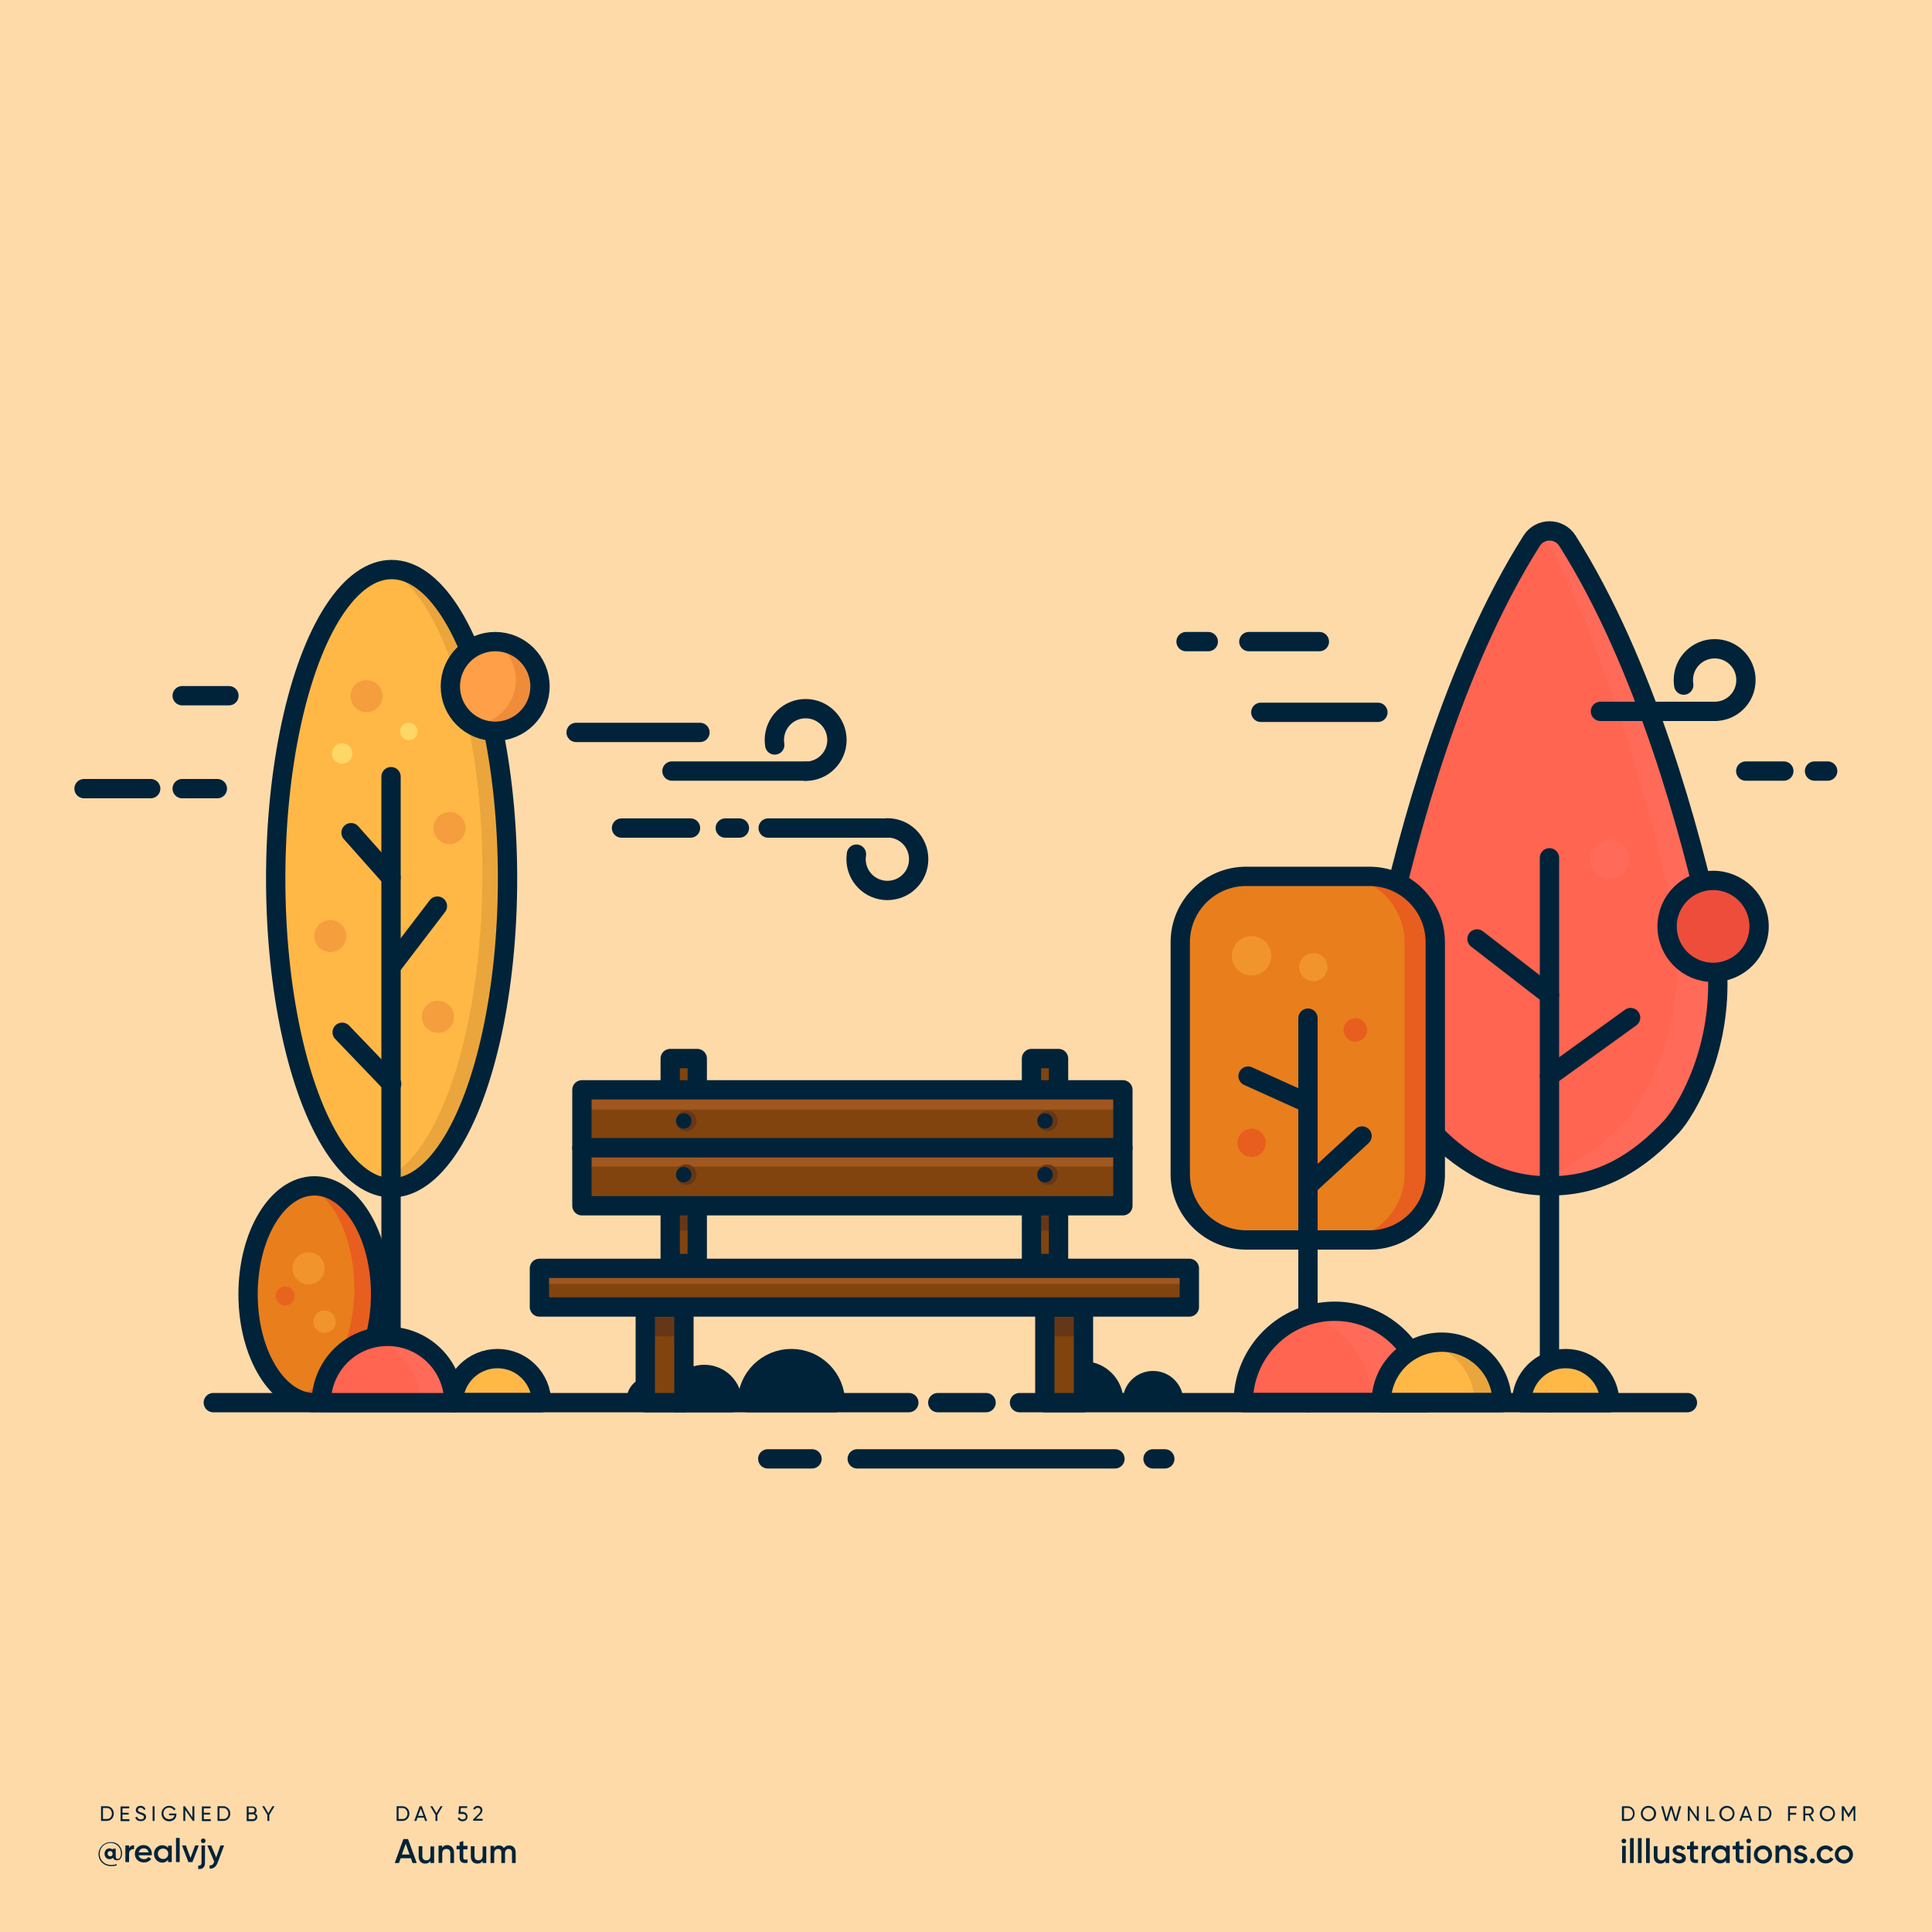 <svg version="1.1" id="Layer_1" xmlns="http://www.w3.org/2000/svg" x="0" y="0" viewBox="0 0 1000 1000" xml:space="preserve"><style>.st1{fill:#00233a}.st2{fill:#ff6550}.st3{opacity:.4;fill:#ff7364}.st4{fill:none;stroke:#00233a;stroke-width:10;stroke-linecap:round;stroke-linejoin:round;stroke-miterlimit:10}.st5{fill:#e97e1c}.st6{opacity:.74;fill:#e8531f}.st7{fill:#ffb845}.st8{opacity:.53;fill:#d89535}.st9{opacity:.6;fill:#ef8c3a}.st10{fill:#ffd766}.st11{opacity:.38;fill:#ffb845}.st14{fill:#81440e}.st15{fill:#663717}.st16{fill:#a05720}.st18{opacity:.91;fill:#ff6550}</style><path id="XMLID_39_" fill="#ffdaa9" d="M0 0h1000v1000H0z"/><path class="st1" d="M63.2 959.2c0 2.5-1.2 3.7-2.6 3.7-1.1 0-1.9-.5-2.1-1.4-.4.5-1 .8-1.8.8-1.5 0-2.6-1.2-2.6-2.8 0-1.6 1.1-2.8 2.6-2.8.7 0 1.2.3 1.6.7v-.5h1.6v3.9c0 .8.3 1.4 1 1.4.9 0 1.7-.9 1.7-3 0-3-2.3-5.3-5.4-5.3-3.1 0-5.6 2.4-5.6 5.7 0 3.3 2.5 5.7 5.9 5.7 1.1 0 2.1-.2 2.9-.4v.6c-.8.3-1.7.4-2.9.4-3.7 0-6.5-2.6-6.5-6.2 0-3.4 2.7-6.2 6.2-6.2 3.9-.2 6 2.9 6 5.7zm-4.9.3c0-.8-.6-1.4-1.3-1.4-.8 0-1.3.5-1.3 1.4 0 .8.6 1.3 1.3 1.3.8.1 1.3-.5 1.3-1.3zM69.4 955.1v2c-1.2-.1-2.6.5-2.6 2.4v4.3h-1.9v-8.6h1.9v1.4c.5-1.1 1.5-1.5 2.6-1.5zM74.6 962.3c1 0 1.8-.5 2.2-1.1l1.5.9c-.8 1.2-2.1 1.9-3.8 1.9-2.8 0-4.7-1.9-4.7-4.5 0-2.5 1.8-4.5 4.5-4.5 2.6 0 4.3 2.1 4.3 4.5 0 .3 0 .5-.1.8h-6.8c.4 1.3 1.5 2 2.9 2zm2.3-3.5c-.3-1.5-1.3-2.1-2.5-2.1-1.4 0-2.3.8-2.6 2.1h5.1zM88.9 955.2v8.6H87v-1.2c-.7.9-1.7 1.5-3 1.5-2.3 0-4.3-2-4.3-4.5 0-2.6 1.9-4.5 4.3-4.5 1.3 0 2.3.5 3 1.4v-1.2h1.9zm-1.8 4.3c0-1.6-1.2-2.7-2.7-2.7-1.5 0-2.7 1.1-2.7 2.7s1.2 2.7 2.7 2.7c1.5.1 2.7-1.1 2.7-2.7zM91.1 951.3H93v12.5h-1.9v-12.5zM102.9 955.2l-3.3 8.6h-2.1l-3.3-8.6h2l2.4 6.5 2.4-6.5h1.9zM104.2 955.2h1.9v8.9c0 2.4-1.2 3.5-3.5 3.3v-1.8c1.1.1 1.7-.3 1.7-1.5v-8.9zm-.2-2.4c0-.7.5-1.2 1.2-1.2s1.2.5 1.2 1.2c0 .6-.5 1.2-1.2 1.2s-1.2-.6-1.2-1.2zM116 955.2l-3.3 8.8c-.8 2.2-2.2 3.3-4.2 3.2v-1.7c1.2.1 1.9-.5 2.3-1.7l.1-.2-3.6-8.4h2l2.6 6.2 2.2-6.2h1.9zM211.9 938.7c0 2.1-1.5 3.8-3.6 3.8h-3v-7.6h3c2.1 0 3.6 1.7 3.6 3.8zm-1 0c0-1.6-1.1-2.9-2.6-2.9h-2v5.7h2c1.5.1 2.6-1.2 2.6-2.8zM219.5 940.8h-3.4l-.6 1.7h-1.1l2.8-7.6h1.1l2.8 7.6H220l-.5-1.7zm-.3-.9l-1.4-3.8-1.4 3.8h2.8zM226.4 939.4v3.1h-1v-3.1l-2.7-4.5h1.1l2.1 3.6 2.1-3.6h1.1l-2.7 4.5zM242 940.3c0 1.5-1.2 2.4-2.6 2.4-1.1 0-2.1-.5-2.5-1.6l.9-.5c.2.8.8 1.1 1.7 1.1.9 0 1.6-.5 1.6-1.4 0-.9-.7-1.4-1.6-1.4h-2.2l.3-4h4.2v.9h-3.3l-.1 2h1.1c1.3.1 2.5.9 2.5 2.5zM244.9 941.7l2.7-2.7c.6-.6 1.1-1.2 1.1-1.9 0-.9-.6-1.4-1.4-1.4-.7 0-1.2.3-1.6 1l-.8-.5c.5-1 1.4-1.5 2.4-1.5 1.2 0 2.4.8 2.4 2.3 0 .9-.6 1.8-1.4 2.5l-2 1.9h3.5v1h-4.9v-.7zM58.9 938.7c0 2.1-1.5 3.8-3.6 3.8h-3v-7.6h3c2.1 0 3.6 1.7 3.6 3.8zm-1 0c0-1.6-1.1-2.9-2.6-2.9h-2v5.7h2c1.5.1 2.6-1.2 2.6-2.8zM67 941.6v1h-4.6V935h4.5v1h-3.5v2.3h3.2v.9h-3.2v2.4H67zM70 940.8l.9-.5c.3.8.9 1.4 2 1.4s1.6-.5 1.6-1.2c0-.8-.7-1-1.8-1.4-1.2-.4-2.4-.8-2.4-2.2 0-1.4 1.1-2.2 2.4-2.2 1.3 0 2.2.7 2.6 1.7l-.8.5c-.3-.7-.8-1.2-1.7-1.2-.8 0-1.4.4-1.4 1.1 0 .7.5 1 1.6 1.3 1.3.4 2.6.8 2.6 2.3 0 1.3-1.1 2.2-2.6 2.2-1.5.1-2.6-.7-3-1.8zM80 934.9v7.6h-1v-7.6h1zM91.3 939.2c0 1.9-1.4 3.5-3.7 3.5-2.4 0-4-1.8-4-4s1.7-4 4-4c1.4 0 2.7.8 3.3 1.8l-.9.5c-.4-.8-1.4-1.4-2.4-1.4-1.8 0-3 1.3-3 3s1.2 3 3 3c1.6 0 2.5-.9 2.7-2h-2.8v-.9h3.8v.5zM100.6 934.9v7.6h-.8l-3.9-5.7v5.7h-1v-7.6h.8l3.9 5.7v-5.7h1zM109.1 941.6v1h-4.6V935h4.5v1h-3.5v2.3h3.2v.9h-3.2v2.4h3.6zM119.2 938.7c0 2.1-1.5 3.8-3.6 3.8h-3v-7.6h3c2 0 3.6 1.7 3.6 3.8zm-1 0c0-1.6-1.1-2.9-2.6-2.9h-2v5.7h2c1.5.1 2.6-1.2 2.6-2.8zM133.2 940.4c0 1.2-1 2.2-2.2 2.2h-3.3V935h3c1.2 0 2.1.9 2.1 2.1 0 .7-.3 1.2-.8 1.6.7.2 1.2.8 1.2 1.7zm-4.5-4.6v2.3h2c.6 0 1.1-.5 1.1-1.2 0-.6-.5-1.2-1.1-1.2h-2zm3.5 4.5c0-.7-.5-1.2-1.2-1.2h-2.3v2.5h2.3c.7 0 1.2-.6 1.2-1.3zM139.4 939.4v3.1h-1v-3.1l-2.7-4.5h1.1l2.1 3.6 2.1-3.6h1.1l-2.7 4.5zM212.7 961.8h-5.3l-.9 2.5h-2.2l4.5-12.4h2.4l4.5 12.4h-2.2l-.8-2.5zm-.7-1.9l-2-5.6-2 5.6h4zM224.7 955.4v8.9h-1.9v-1.1c-.6.9-1.5 1.4-2.7 1.4-2 0-3.4-1.3-3.4-3.6v-5.4h1.9v5.2c0 1.3.8 2.1 2 2.1 1.3 0 2.2-.7 2.2-2.5v-4.7h1.9zM235 958.9v5.4h-1.9v-5.2c0-1.3-.8-2.1-2-2.1-1.3 0-2.2.7-2.2 2.5v4.7H227v-8.9h1.9v1.1c.6-.9 1.5-1.4 2.7-1.4 2 .2 3.4 1.6 3.4 3.9zM239.8 957.3v4.2c0 1.1.7 1.1 2.2 1v1.7c-2.9.4-4.1-.5-4.1-2.8v-4.2h-1.6v-1.8h1.6v-1.9l1.9-.6v2.5h2.2v1.8h-2.2zM251.7 955.4v8.9h-1.9v-1.1c-.6.9-1.5 1.4-2.7 1.4-2 0-3.4-1.3-3.4-3.6v-5.4h1.9v5.2c0 1.3.8 2.1 2 2.1 1.3 0 2.2-.7 2.2-2.5v-4.7h1.9zM266.9 958.8v5.5H265v-5.4c0-1.2-.7-1.9-1.7-1.9-1.1 0-1.9.7-1.9 2.3v5h-1.9v-5.4c0-1.2-.6-1.9-1.7-1.9s-2 .7-2 2.3v5h-1.9v-8.9h1.9v1.1c.6-.9 1.4-1.3 2.5-1.3 1.2 0 2 .5 2.5 1.4.6-.9 1.5-1.4 2.7-1.4 2.1 0 3.4 1.4 3.4 3.6zM846.1 938.7c0 2.1-1.5 3.8-3.6 3.8h-3v-7.6h3c2.1 0 3.6 1.7 3.6 3.8zm-.9 0c0-1.6-1.1-2.9-2.6-2.9h-2v5.7h2c1.5.1 2.6-1.2 2.6-2.8zM849.3 938.7c0-2.2 1.7-4 3.9-4s4 1.8 4 4-1.7 4-4 4c-2.2 0-3.9-1.8-3.9-4zm6.8 0c0-1.7-1.3-3-2.9-3-1.7 0-2.9 1.3-2.9 3s1.3 3 2.9 3c1.7 0 2.9-1.3 2.9-3zM859.8 934.9h1.1l1.7 6.3 1.9-6.3h1l1.9 6.3 1.7-6.3h1.1l-2.2 7.6h-1.2l-1.8-6.1-1.8 6.1H862l-2.2-7.6zM879.3 934.9v7.6h-.8l-3.9-5.7v5.7h-1v-7.6h.8l3.9 5.7v-5.7h1zM887.5 941.6v1h-4.3V935h1v6.7h3.3zM889.9 938.7c0-2.2 1.7-4 3.9-4s4 1.8 4 4-1.7 4-4 4c-2.2 0-3.9-1.8-3.9-4zm6.9 0c0-1.7-1.3-3-2.9-3-1.7 0-2.9 1.3-2.9 3s1.3 3 2.9 3c1.6 0 2.9-1.3 2.9-3zM905.4 940.8H902l-.6 1.7h-1.1l2.8-7.6h1.1l2.8 7.6h-1l-.6-1.7zm-.3-.9l-1.4-3.8-1.4 3.8h2.8zM916.9 938.7c0 2.1-1.5 3.8-3.6 3.8h-3v-7.6h3c2.1 0 3.6 1.7 3.6 3.8zm-1 0c0-1.6-1.1-2.9-2.6-2.9h-2v5.7h2c1.6.1 2.6-1.2 2.6-2.8zM926.5 935.8v2.5h3.2v1h-3.2v3.2h-1v-7.6h4.4v1h-3.4zM936.2 939.6h-1.8v2.9h-1v-7.6h3c1.3 0 2.4 1.1 2.4 2.4 0 1-.7 1.9-1.6 2.2l1.8 3.1h-1.1l-1.7-3zm-1.8-.9h2c.8 0 1.4-.6 1.4-1.4 0-.8-.6-1.4-1.4-1.4h-2v2.8zM941.9 938.7c0-2.2 1.7-4 3.9-4s4 1.8 4 4-1.7 4-4 4c-2.2 0-3.9-1.8-3.9-4zm6.9 0c0-1.7-1.3-3-2.9-3-1.7 0-2.9 1.3-2.9 3s1.3 3 2.9 3c1.6 0 2.9-1.3 2.9-3zM960.4 942.5h-1v-6l-2.5 4.2h-.1l-2.5-4.1v5.9h-1v-7.6h1.1l2.4 4 2.4-4h1.1v7.6zM839.3 952.9c0-.7.5-1.2 1.2-1.2s1.2.5 1.2 1.2-.5 1.2-1.2 1.2c-.6 0-1.2-.5-1.2-1.2zm.3 2.5h1.9v8.9h-1.9v-8.9zM843.7 951.4h1.9v12.9h-1.9v-12.9zM847.8 951.4h1.9v12.9h-1.9v-12.9zM852 951.4h1.9v12.9H852v-12.9zM864 955.4v8.9h-1.9v-1.1c-.6.9-1.5 1.4-2.7 1.4-2 0-3.4-1.3-3.4-3.6v-5.4h1.9v5.2c0 1.3.8 2.1 2 2.1 1.3 0 2.2-.7 2.2-2.5v-4.7h1.9zM872.6 961.8c0 1.8-1.5 2.7-3.5 2.7-1.8 0-3-.8-3.6-2.1l1.6-1c.3.8 1 1.3 2 1.3.8 0 1.5-.3 1.5-1 0-1.6-4.8-.7-4.8-3.9 0-1.7 1.4-2.7 3.2-2.7 1.5 0 2.7.7 3.3 1.8l-1.6.9c-.3-.7-.9-1-1.7-1-.7 0-1.3.3-1.3.9.2 1.8 4.9.8 4.9 4.1zM876.7 957.3v4.2c0 1.1.7 1.1 2.2 1v1.7c-2.9.4-4.1-.5-4.1-2.8v-4.2h-1.6v-1.8h1.6v-1.9l1.9-.6v2.5h2.2v1.8h-2.2zM885.4 955.3v2.1c-1.3-.1-2.7.5-2.7 2.5v4.5h-1.9v-8.9h1.9v1.5c.5-1.3 1.5-1.7 2.7-1.7zM895.3 955.4v8.9h-1.9V963c-.7.9-1.7 1.5-3.1 1.5-2.4 0-4.4-2-4.4-4.7 0-2.6 2-4.7 4.4-4.7 1.4 0 2.4.6 3.1 1.5v-1.3h1.9zm-1.9 4.5c0-1.6-1.2-2.8-2.8-2.8-1.6 0-2.8 1.2-2.8 2.8 0 1.6 1.2 2.8 2.8 2.8 1.6 0 2.8-1.2 2.8-2.8zM900.3 957.3v4.2c0 1.1.7 1.1 2.2 1v1.7c-2.9.4-4.1-.5-4.1-2.8v-4.2h-1.6v-1.8h1.6v-1.9l1.9-.6v2.5h2.2v1.8h-2.2zM903.9 952.9c0-.7.5-1.2 1.2-1.2s1.2.5 1.2 1.2-.5 1.2-1.2 1.2c-.6 0-1.2-.5-1.2-1.2zm.3 2.5h1.9v8.9h-1.9v-8.9zM907.8 959.9c0-2.6 2.1-4.7 4.7-4.7s4.7 2 4.7 4.7c0 2.6-2.1 4.7-4.7 4.7-2.6-.1-4.7-2.1-4.7-4.7zm7.5 0c0-1.6-1.2-2.8-2.8-2.8-1.6 0-2.8 1.2-2.8 2.8 0 1.6 1.2 2.8 2.8 2.8 1.6 0 2.8-1.2 2.8-2.8zM927 958.9v5.4h-1.9v-5.2c0-1.3-.8-2.1-2-2.1-1.3 0-2.2.7-2.2 2.5v4.7H919v-8.9h1.9v1.1c.6-.9 1.5-1.4 2.7-1.4 1.9.2 3.4 1.6 3.4 3.9zM935.5 961.8c0 1.8-1.5 2.7-3.5 2.7-1.8 0-3-.8-3.6-2.1l1.6-1c.3.8 1 1.3 2 1.3.8 0 1.5-.3 1.5-1 0-1.6-4.8-.7-4.8-3.9 0-1.7 1.4-2.7 3.2-2.7 1.5 0 2.7.7 3.3 1.8l-1.6.9c-.3-.7-.9-1-1.7-1-.7 0-1.3.3-1.3.9.1 1.8 4.9.8 4.9 4.1zM936.8 963.2c0-.7.6-1.3 1.3-1.3.7 0 1.3.6 1.3 1.3 0 .7-.6 1.3-1.3 1.3-.7 0-1.3-.6-1.3-1.3zM940.3 959.9c0-2.6 2-4.7 4.7-4.7 1.7 0 3.2.9 3.9 2.3l-1.6 1c-.4-.8-1.3-1.4-2.3-1.4-1.6 0-2.7 1.2-2.7 2.8 0 1.6 1.2 2.8 2.7 2.8 1.1 0 1.9-.5 2.4-1.4l1.6.9c-.7 1.4-2.2 2.3-4 2.3-2.7 0-4.7-2-4.7-4.6zM949.7 959.9c0-2.6 2.1-4.7 4.7-4.7s4.7 2 4.7 4.7c0 2.6-2.1 4.7-4.7 4.7-2.6-.1-4.7-2.1-4.7-4.7zm7.5 0c0-1.6-1.2-2.8-2.8-2.8s-2.8 1.2-2.8 2.8c0 1.6 1.2 2.8 2.8 2.8s2.8-1.2 2.8-2.8z"/><path id="XMLID_38_" class="st2" d="M802 613.8c-26.7.2-46.7-12.8-63.3-30.9-3.2-3.6-6.3-8.4-9.1-13.8-14.3-27-18.1-58.3-11.6-88.2 10.7-49 34.1-136.8 74.8-201 4.3-6.8 14.2-6.8 18.5 0 40.6 64.2 64 152 74.8 201 6.5 29.8 2.6 61.2-11.6 88.2-2.8 5.3-5.9 10.1-9.1 13.8-16.7 18.1-36.7 31.1-63.4 30.9z"/><path id="XMLID_131_" class="st3" d="M884.9 480.9c-10.7-49-34.1-136.8-74.8-201-3.2-5-9.5-6.3-14.3-3.8 3.8 3.1 7 7.1 9.4 12 31.1 63.4 50 136 59.6 179.9 7.1 32.3 2.9 66.1-12.4 95.4-3.2 6.1-6.6 11.6-10.3 15.8-15.6 17-34 30-57.4 33.1 5.1 1.1 10.4 1.6 16.1 1.6 26.7.2 46.7-12.8 63.3-30.9 3.2-3.6 6.3-8.4 9.1-13.8 14.4-27.1 18.3-58.4 11.7-88.3z"/><path id="XMLID_19_" class="st4" d="M802 613.8c-26.7.2-46.7-12.8-63.3-30.9-3.2-3.6-6.3-8.4-9.1-13.8-14.3-27-18.1-58.3-11.6-88.2 10.7-49 34.1-136.8 74.8-201 4.3-6.8 14.2-6.8 18.5 0 40.6 64.2 64 152 74.8 201 6.5 29.8 2.6 61.2-11.6 88.2-2.8 5.3-5.9 10.1-9.1 13.8-16.7 18.1-36.7 31.1-63.4 30.9z"/><path id="XMLID_22_" class="st4" d="M802 557l42-30.3"/><path id="XMLID_23_" class="st4" d="M802 515l-37.5-29"/><path id="XMLID_42_" class="st5" d="M708.9 641.8H645c-18.8 0-34.1-15.3-34.1-34.1v-120c0-18.8 15.3-34.1 34.1-34.1h63.8c18.8 0 34.1 15.3 34.1 34.1v120c.1 18.8-15.2 34.1-34 34.1z"/><path id="XMLID_134_" class="st6" d="M707.9 453.6h-15c18.8 0 34.1 15.3 34.1 34.1v120c0 18.8-15.3 34.1-34.1 34.1h15c18.8 0 34.1-15.3 34.1-34.1v-120c0-18.9-15.3-34.1-34.1-34.1z"/><path id="XMLID_21_" class="st4" d="M708.9 641.8H645c-18.8 0-34.1-15.3-34.1-34.1v-120c0-18.8 15.3-34.1 34.1-34.1h63.8c18.8 0 34.1 15.3 34.1 34.1v120c.1 18.8-15.2 34.1-34 34.1z"/><path id="XMLID_28_" class="st4" d="M677 613.8l28-25.8"/><path id="XMLID_29_" class="st4" d="M677 571l-31-14"/><path id="XMLID_20_" class="st4" d="M802 726V444"/><path id="XMLID_26_" class="st4" d="M677 527v199"/><ellipse id="XMLID_36_" class="st7" cx="202.7" cy="454.8" rx="60" ry="160"/><path id="XMLID_149_" class="st8" d="M202.7 294.8c-.5 0-1 0-1.6.1 27.7 14.2 48.6 79.1 48.6 157.1 0 87-26 157.7-58.4 159.9 3.7 1.9 7.5 2.9 11.4 2.9 33.1 0 60-71.6 60-160s-26.9-160-60-160z"/><ellipse id="XMLID_1_" class="st4" cx="202.7" cy="454.8" rx="60" ry="160"/><path id="XMLID_7_" class="st4" d="M202.4 402v313"/><path id="XMLID_8_" class="st4" d="M202.7 500l23.7-31"/><path id="XMLID_9_" class="st4" d="M202.7 561l-25.6-26.7"/><path id="XMLID_10_" class="st4" d="M202.4 454.3L181.7 431"/><circle id="XMLID_6_" class="st9" cx="232.7" cy="428.6" r="8.3"/><circle id="XMLID_143_" class="st10" cx="177.1" cy="390" r="5.3"/><circle id="XMLID_144_" class="st10" cx="211.6" cy="378.6" r="4.5"/><circle id="XMLID_5_" class="st11" cx="647.8" cy="494.7" r="10.2"/><circle id="XMLID_138_" class="st11" cx="679.8" cy="500.6" r="7.3"/><circle id="XMLID_140_" class="st6" cx="647.8" cy="591.5" r="7.3"/><circle id="XMLID_30_" class="st6" cx="701.5" cy="533.1" r="6.1"/><circle id="XMLID_111_" class="st9" cx="171" cy="484.5" r="8.3"/><circle id="XMLID_12_" class="st9" cx="189.7" cy="360.3" r="8.3"/><circle id="XMLID_13_" class="st9" cx="226.7" cy="526.3" r="8.3"/><circle id="XMLID_43_" cx="256.3" cy="355.3" r="23.2" fill="#ff9f48"/><path id="XMLID_146_" d="M256.3 332.1h-.5c6.7 4.1 11.2 11.5 11.2 19.9 0 12.6-10.1 22.9-22.7 23.2 3.5 2.1 7.6 3.3 12 3.3 12.8 0 23.2-10.4 23.2-23.2s-10.4-23.2-23.2-23.2z" fill="#ef8c3a"/><circle id="XMLID_11_" class="st4" cx="256.3" cy="355.3" r="23.2"/><path id="XMLID_59_" class="st2" d="M643.5 726c0-26.2 21.2-47.3 47.3-47.3s47.3 21.1 47.3 47.3h-94.6z"/><path id="XMLID_236_" class="st3" d="M690.8 678.7c-4.9 0-9.5.7-14 2.1 19.3 5.9 33.3 23.9 33.3 45.2H738c.1-26.2-21.1-47.3-47.2-47.3z"/><path id="XMLID_57_" class="st4" d="M643.5 726c0-26.2 21.2-47.3 47.3-47.3s47.3 21.1 47.3 47.3h-94.6z"/><path id="XMLID_100_" class="st7" d="M714.9 726c0-17.4 14-31.3 31.3-31.3s31.3 14 31.3 31.3h-62.6z"/><path id="XMLID_239_" class="st8" d="M746.2 694.7c-2.5 0-4.9.3-7.2.8 13.8 3.2 24.2 15.6 24.2 30.5h14.4c0-17.4-14.1-31.3-31.4-31.3z"/><path id="XMLID_61_" class="st4" d="M714.9 726c0-17.4 14-31.3 31.3-31.3s31.3 14 31.3 31.3h-62.6z"/><path id="XMLID_105_" class="st7" d="M787.6 726c0-12.7 10.2-22.8 22.8-22.8 12.6 0 22.8 10.2 22.8 22.8h-45.6z"/><path id="XMLID_102_" class="st4" d="M787.6 726c0-12.7 10.2-22.8 22.8-22.8 12.6 0 22.8 10.2 22.8 22.8h-45.6z"/><path id="XMLID_15_" class="st7" d="M234.7 726c0-12.6 10.2-22.8 22.8-22.8s22.8 10.2 22.8 22.8h-45.6z"/><path id="XMLID_17_" class="st4" d="M234.7 726c0-12.6 10.2-22.8 22.8-22.8s22.8 10.2 22.8 22.8h-45.6z"/><path id="XMLID_66_" class="st1" d="M349.9 726c0-8.1 6.5-14.6 14.6-14.6s14.6 6.5 14.6 14.6h-29.2z"/><path id="XMLID_229_" class="st1" d="M324.3 724.7c0-6.7 5.4-12.1 12.1-12.1 6.7 0 12.1 5.4 12.1 12.1h-24.2z"/><path id="XMLID_41_" class="st4" d="M349.9 726c0-8.1 6.5-14.6 14.6-14.6s14.6 6.5 14.6 14.6h-29.2z"/><path id="XMLID_129_" class="st1" d="M386.8 726c0-12.6 10.2-22.8 22.8-22.8s22.8 10.2 22.8 22.8h-45.6z"/><path id="XMLID_223_" class="st1" d="M581.1 725.3c0-8.7 7-15.7 15.7-15.7s15.7 7 15.7 15.7h-31.4z"/><path id="XMLID_224_" class="st1" d="M540.1 725.3c0-11.4 9.3-20.7 20.7-20.7s20.7 9.3 20.7 20.7h-41.4z"/><path id="XMLID_68_" class="st4" d="M386.8 726c0-12.6 10.2-22.8 22.8-22.8s22.8 10.2 22.8 22.8h-45.6z"/><path id="XMLID_60_" class="st4" d="M527.7 726h345.7"/><path id="XMLID_58_" class="st4" d="M485.4 726h25"/><path id="XMLID_25_" class="st4" d="M110.4 726h360"/><g><path id="XMLID_48_" class="st14" d="M334 676.5h20V726h-20z"/><path id="XMLID_71_" class="st14" d="M334 676.5h20V726h-20z"/><path id="XMLID_89_" class="st15" d="M334 676.5h20v15.2h-20z"/><path id="XMLID_47_" class="st14" d="M540.8 676.5h20V726h-20z"/><path id="XMLID_92_" class="st15" d="M540.8 676.5h20v15.2h-20z"/><path id="XMLID_34_" class="st4" d="M334 676.5h20V726h-20z"/><path id="XMLID_37_" class="st4" d="M540.8 676.5h20V726h-20z"/><path id="XMLID_44_" class="st14" d="M346.9 547.9h14V654h-14z"/><path id="XMLID_98_" class="st15" d="M346.9 569.2h14V637h-14z"/><path id="XMLID_31_" class="st4" d="M346.9 547.9h14V654h-14z"/><path id="XMLID_45_" class="st14" d="M533.9 547.9h14V654h-14z"/><path id="XMLID_99_" class="st15" d="M533.9 564h14v73h-14z"/><path id="XMLID_35_" class="st4" d="M533.9 547.9h14V654h-14z"/><path id="XMLID_24_" class="st14" d="M301.2 564.1h280v30h-280z"/><path id="XMLID_49_" class="st16" d="M301.2 564.1h280v10.2h-280z"/><path id="XMLID_27_" class="st4" d="M301.2 564.1h280v30h-280z"/><path id="XMLID_18_" class="st14" d="M301.2 594.1h280v30h-280z"/><path id="XMLID_51_" class="st16" d="M301.2 594.1h280v9.7h-280z"/><path id="XMLID_32_" class="st4" d="M301.2 594.1h280v30h-280z"/><path id="XMLID_46_" class="st14" d="M279.2 656.5h336.4v20H279.2z"/><path id="XMLID_94_" class="st14" d="M279.2 656.5h336.4v20H279.2z"/><path id="XMLID_97_" class="st16" d="M279.2 656.5h336.4v8H279.2z"/><path id="XMLID_33_" class="st4" d="M279.2 656.5h336.4v20H279.2z"/><circle id="XMLID_145_" class="st15" cx="355.2" cy="580.2" r="5.3"/><circle id="XMLID_175_" class="st15" cx="355.2" cy="608" r="5.3"/><circle id="XMLID_217_" class="st15" cx="542.2" cy="580.2" r="5.3"/><circle id="XMLID_208_" class="st15" cx="542.2" cy="608" r="5.3"/><circle id="XMLID_67_" class="st1" cx="353.9" cy="580.2" r="4"/><circle id="XMLID_74_" class="st1" cx="353.9" cy="608" r="4"/><circle id="XMLID_80_" class="st1" cx="540.9" cy="580.2" r="4"/><circle id="XMLID_77_" class="st1" cx="540.9" cy="608" r="4"/></g><path id="XMLID_114_" class="st4" d="M596.8 755.1h6.1"/><path id="XMLID_119_" class="st4" d="M443.7 755.1h133.4"/><path id="XMLID_107_" class="st4" d="M397.4 755.1h22.9"/><path id="XMLID_121_" class="st4" d="M613.9 332.1h11.5"/><path id="XMLID_123_" class="st4" d="M646.4 332.1h36.5"/><path id="XMLID_228_" class="st4" d="M43.5 408.2H78"/><path id="XMLID_226_" class="st4" d="M94.3 408.2h18.2"/><path id="XMLID_227_" class="st4" d="M939.2 399.1h6.8"/><path id="XMLID_108_" class="st4" d="M903.6 399.1h19.7"/><path id="XMLID_127_" class="st4" d="M652.6 368.7h60.6"/><path id="XMLID_54_" class="st4" d="M401 385.6c-.1-.8-.2-1.7-.2-2.6 0-8.9 7.2-16.2 16.2-16.2 8.9 0 16.2 7.2 16.2 16.2 0 8.9-7.2 16.2-16.2 16.2"/><path id="XMLID_132_" class="st4" d="M347.8 399.1H417"/><path id="XMLID_62_" class="st4" d="M871.5 354.6c-.1-.8-.2-1.7-.2-2.6 0-8.9 7.2-16.2 16.2-16.2s16.2 7.2 16.2 16.2-7.2 16.2-16.2 16.2"/><path id="XMLID_50_" class="st4" d="M828.4 368.2h59"/><path id="XMLID_139_" class="st4" d="M443.3 442.1c-.1.8-.2 1.7-.2 2.6 0 8.9 7.2 16.2 16.2 16.2s16.2-7.2 16.2-16.2-7.2-16.2-16.2-16.2"/><path id="XMLID_136_" class="st4" d="M397.6 428.6h61.6"/><path id="XMLID_141_" class="st4" d="M375.4 428.6h7.3"/><path id="XMLID_142_" class="st4" d="M321.7 428.6h35.7"/><path id="XMLID_133_" class="st4" d="M362.3 379.1h-64.1"/><path id="XMLID_147_" class="st4" d="M94.3 360.1h24.2"/><circle id="XMLID_120_" cx="886.7" cy="479.5" r="23.8" fill="#ef4d3c"/><circle id="XMLID_40_" class="st4" cx="886.7" cy="479.5" r="23.8"/><ellipse id="XMLID_3_" class="st5" cx="162.7" cy="669.9" rx="34.3" ry="56.1"/><path id="XMLID_233_" class="st6" d="M162.7 613.8c-.8 0-1.6.1-2.3.1 13.4 7.6 23 28.5 23 52.9 0 29.7-14.1 54-32 55.9 3.5 2 7.4 3.1 11.3 3.1 18.9 0 34.3-25.1 34.3-56.1 0-30.8-15.4-55.9-34.3-55.9z"/><ellipse id="XMLID_2_" class="st4" cx="162.7" cy="669.9" rx="34.3" ry="56.1"/><path id="XMLID_14_" class="st2" d="M166.3 726c0-19 15.3-34.3 34.3-34.3s34.3 15.3 34.3 34.3h-68.6z"/><path id="XMLID_234_" class="st3" d="M200.5 691.7c-3 0-5.8.4-8.6 1.1 14.8 3.8 25.7 17.2 25.7 33.2h17.2c0-19-15.4-34.3-34.3-34.3z"/><path id="XMLID_16_" class="st4" d="M166.3 726c0-19 15.3-34.3 34.3-34.3s34.3 15.3 34.3 34.3h-68.6z"/><circle id="XMLID_4_" class="st18" cx="791.2" cy="382" r="7.9"/><circle id="XMLID_178_" class="st18" cx="774.7" cy="418.4" r="10.2"/><circle id="XMLID_184_" class="st18" cx="828.4" cy="500" r="10.2"/><circle id="XMLID_181_" class="st3" cx="833.2" cy="444.7" r="10.2"/><circle id="XMLID_168_" class="st11" cx="159.7" cy="656.5" r="8.3"/><circle id="XMLID_173_" cx="147.6" cy="670.8" r="4.9" opacity=".6" fill="#e8531f"/><circle id="XMLID_171_" class="st11" cx="168" cy="684.1" r="5.8"/></svg>